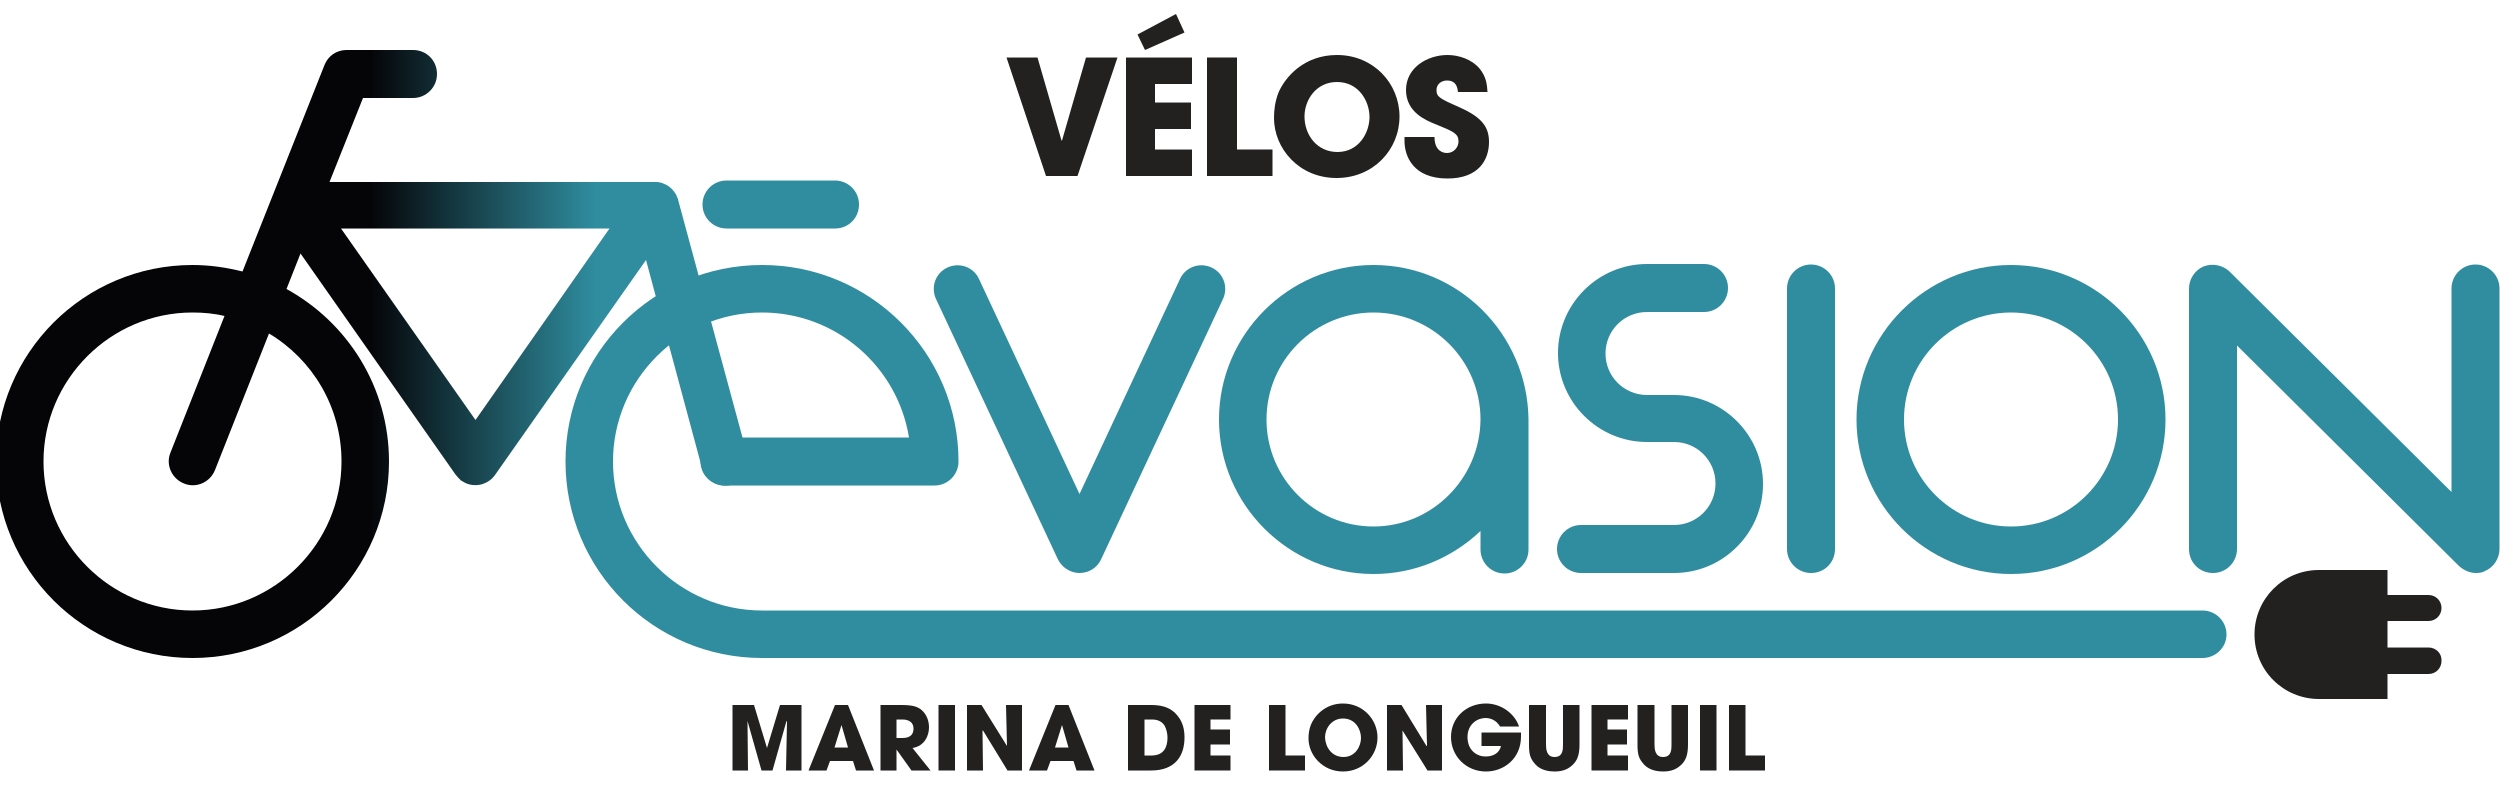 <?xml version="1.0" encoding="utf-8"?>
<!-- Generator: Adobe Illustrator 27.9.4, SVG Export Plug-In . SVG Version: 9.03 Build 54784)  -->
<svg version="1.1" id="Layer_1" xmlns="http://www.w3.org/2000/svg" xmlns:xlink="http://www.w3.org/1999/xlink" x="0px" y="0px"
	 viewBox="0 0 500 157.9" style="enable-background:new 0 0 500 157.9;" xml:space="preserve">
<style type="text/css">
	.st0{fill:url(#SVGID_1_);}
	.st1{fill:#2F8D9F;}
	.st2{fill:#232020;}
</style>
<linearGradient id="SVGID_1_" gradientUnits="userSpaceOnUse" x1="-0.787" y1="70.742" x2="149.151" y2="70.742">
	<stop  offset="0" style="stop-color:#050508"/>
	<stop  offset="0.5" style="stop-color:#050508"/>
	<stop  offset="0.8" style="stop-color:#2F8D9F"/>
	<stop  offset="1" style="stop-color:#2F8D9F"/>
</linearGradient>
<path class="st0" d="M38.5,131.6c21.7,0,39.3-17.6,39.3-39.3c0-14.9-8.3-27.8-20.5-34.5l2.8-7.1l31,44.2c0.3,0.4,0.7,0.8,1.1,1.2
	c0,0,0,0,0,0h0c0.1,0,0.1,0.1,0.2,0.1c1,0.7,2.1,0.9,3.2,0.8c0.2,0,0.4-0.1,0.6-0.1c1.1-0.3,2.1-0.9,2.8-1.9c0,0,0,0,0,0
	c0,0,0,0,0,0l0,0l30.2-43l11.2,41.6c0.7,2.5,3.3,4,5.8,3.4c2.5-0.7,4-3.3,3.3-5.8l-13.9-51.3c0-0.2-0.1-0.3-0.2-0.5c0,0,0,0,0,0
	c-0.1-0.4-0.3-0.7-0.6-1.1c-0.3-0.4-0.6-0.7-1-1c-0.4-0.3-0.9-0.5-1.4-0.7c-0.3-0.1-0.7-0.2-1-0.2c-0.2,0-0.3,0-0.5,0H65.9l6.7-16.8
	h10c2.6,0,4.8-2.1,4.8-4.8s-2.1-4.8-4.8-4.8H69.3c-2,0-3.7,1.2-4.4,3L48.5,54.3c-3.2-0.8-6.5-1.3-10-1.3C16.8,53-0.8,70.6-0.8,92.3
	C-0.8,114,16.8,131.6,38.5,131.6z M121.9,45.7L95.1,84L68.2,45.7H121.9z M38.5,62.5c2.2,0,4.4,0.2,6.4,0.7L34.1,90.5
	c-1,2.4,0.2,5.2,2.7,6.2c2.4,1,5.2-0.2,6.2-2.7l10.8-27.3c8.7,5.2,14.5,14.7,14.5,25.6c0,16.4-13.4,29.8-29.8,29.8
	S8.7,108.7,8.7,92.3S22.1,62.5,38.5,62.5z"/>
<path class="st1" d="M440.5,131.6H152.4c-21.7,0-39.3-17.6-39.3-39.3c0-21.7,17.6-39.3,39.3-39.3c21.7,0,39.3,17.6,39.3,39.3
	c0,2.6-2.1,4.8-4.8,4.8h-42c-2.6,0-4.8-2.1-4.8-4.8c0-2.6,2.1-4.8,4.8-4.8h36.9c-2.3-14.2-14.6-25-29.4-25
	c-16.4,0-29.8,13.4-29.8,29.8c0,16.4,13.4,29.8,29.8,29.8h288.1c2.6,0,4.8,2.1,4.8,4.8C445.3,129.5,443.1,131.6,440.5,131.6"/>
<path class="st1" d="M167,45.7h-21.7c-2.6,0-4.8-2.1-4.8-4.8c0-2.6,2.1-4.8,4.8-4.8H167c2.6,0,4.8,2.1,4.8,4.8
	C171.8,43.6,169.7,45.7,167,45.7"/>
<path class="st1" d="M402.2,114.8c-17,0-30.9-13.9-30.9-30.9S385.2,53,402.2,53c17,0,30.9,13.9,30.9,30.9S419.3,114.8,402.2,114.8
	 M402.2,62.5c-11.8,0-21.4,9.6-21.4,21.4c0,11.8,9.6,21.4,21.4,21.4c11.8,0,21.4-9.6,21.4-21.4C423.6,72.1,414,62.5,402.2,62.5"/>
<path class="st1" d="M274.7,53c-17,0-30.9,13.9-30.9,30.9s13.9,30.9,30.9,30.9c8.3,0,15.8-3.3,21.4-8.6v3.7c0,2.6,2.1,4.8,4.8,4.8
	c2.6,0,4.8-2.1,4.8-4.8v-26C305.5,66.8,291.7,53,274.7,53 M274.7,105.3c-11.8,0-21.4-9.6-21.4-21.4c0-11.8,9.6-21.4,21.4-21.4
	c11.8,0,21.4,9.6,21.4,21.4C296,95.7,286.4,105.3,274.7,105.3"/>
<path class="st1" d="M215.9,114.6c-1.8,0-3.5-1.1-4.3-2.7l-24.4-52.1c-1.1-2.4-0.1-5.2,2.3-6.3c2.4-1.1,5.2-0.1,6.3,2.3l20.1,43
	l20.1-43c1.1-2.4,3.9-3.4,6.3-2.3c2.4,1.1,3.4,3.9,2.3,6.3l-24.4,52.1C219.4,113.6,217.7,114.6,215.9,114.6"/>
<path class="st1" d="M495.2,114.6c-1.2,0-2.4-0.5-3.4-1.4l-44.4-44.1v40.7c0,2.6-2.1,4.8-4.8,4.8s-4.8-2.1-4.8-4.8V57.7
	c0-1.9,1.2-3.7,2.9-4.4c1.8-0.7,3.8-0.3,5.2,1l44.4,44.1V57.7c0-2.6,2.1-4.8,4.8-4.8c2.6,0,4.8,2.1,4.8,4.8v52.1
	c0,1.9-1.2,3.7-2.9,4.4C496.5,114.5,495.9,114.6,495.2,114.6"/>
<path class="st1" d="M362.2,114.6c-2.6,0-4.8-2.1-4.8-4.8V57.7c0-2.6,2.1-4.8,4.8-4.8c2.6,0,4.8,2.1,4.8,4.8v52.1
	C367,112.5,364.9,114.6,362.2,114.6"/>
<path class="st1" d="M334.8,114.6h-18.6c-2.6,0-4.8-2.1-4.8-4.8c0-2.6,2.1-4.8,4.8-4.8h18.6c4.6,0,8.3-3.7,8.3-8.3
	c0-4.6-3.7-8.3-8.3-8.3h-5.4c-9.8,0-17.8-8-17.8-17.8c0-9.8,8-17.8,17.8-17.8h11.4c2.6,0,4.8,2.1,4.8,4.8c0,2.6-2.1,4.8-4.8,4.8
	h-11.4c-4.6,0-8.3,3.7-8.3,8.3c0,4.6,3.7,8.3,8.3,8.3h5.4c9.8,0,17.8,8,17.8,17.8S344.6,114.6,334.8,114.6"/>
<path class="st2" d="M485.7,129.5h-8.2v-5.3h8.2c1.5,0,2.6-1.2,2.6-2.6c0-1.5-1.2-2.6-2.6-2.6h-8.2v-5h-13.7
	c-7.2,0-12.9,5.8-12.9,12.9c0,7.2,5.8,12.9,12.9,12.9h13.7v-5h8.2c1.5,0,2.6-1.2,2.6-2.6C488.4,130.7,487.2,129.5,485.7,129.5"/>
<polygon class="st2" points="207.5,11.5 212.3,28.1 212.4,28.1 217.2,11.5 223.5,11.5 215.5,35.2 209.2,35.2 201.3,11.5 "/>
<path class="st2" d="M225.2,11.5h13.2v5.3H231v3.7h7.2v5.3H231v4.1h7.4v5.3h-13.2V11.5z M236.9,6.5L229,10l-1.5-3.1l7.7-4.1
	L236.9,6.5z"/>
<polygon class="st2" points="241.4,11.5 247.4,11.5 247.4,29.9 254.5,29.9 254.5,35.2 241.4,35.2 "/>
<path class="st2" d="M267.4,11c7.3,0,12.5,5.7,12.5,12.3s-5.2,12.3-12.6,12.3c-7.5,0-12.5-5.9-12.5-12c0-1.6,0.2-3.3,0.9-5.1
	C257,15.5,260.7,11,267.4,11 M267.5,30.4c4.3,0,6.4-3.9,6.4-7c0-3.1-2.1-7-6.5-7c-4.2,0-6.5,3.6-6.5,6.9
	C260.9,27,263.4,30.4,267.5,30.4"/>
<path class="st2" d="M291.6,18.4c-0.1-0.8-0.3-2.3-2.2-2.3c-1.1,0-2.1,0.7-2.1,1.9c0,1.4,0.6,1.7,4.9,3.6c4.4,2,5.6,4,5.6,6.8
	c0,3.5-2,7.3-8.3,7.3c-6.9,0-8.6-4.5-8.6-7.5v-0.8h6c0,2.8,1.7,3.2,2.5,3.2c1.4,0,2.3-1.2,2.3-2.3c0-1.6-1-2-4.7-3.5
	c-1.7-0.7-5.8-2.3-5.8-6.8s4.3-7,8.3-7c2.3,0,4.9,0.9,6.4,2.7c1.4,1.7,1.5,3.3,1.6,4.7H291.6z"/>
<polygon class="st2" points="146.5,141 150.8,141 153.4,149.6 153.4,149.6 156,141 160.3,141 160.3,154.1 157.2,154.1 157.4,144.3 
	157.3,144.2 154.5,154.1 152.3,154.1 149.5,144.2 149.5,144.3 149.6,154.1 146.5,154.1 "/>
<path class="st2" d="M166,152.2l-0.7,1.9h-3.6l5.3-13.1h2.6l5.2,13.1h-3.6l-0.6-1.9H166z M166.9,149.5h2.7l-1.3-4.5h0h0L166.9,149.5
	z"/>
<path class="st2" d="M176.1,141h4.1c2.3,0,3.2,0.3,4,0.9c1.1,0.9,1.6,2.2,1.6,3.6c0,1.5-0.8,3.7-3.3,4.1l3.6,4.5h-3.8l-3-4.2h0v4.2
	h-3.2V141z M179.3,147.6h1.2c2,0,2.2-1.2,2.2-1.9c0-1.2-0.9-1.8-2.2-1.8h-1.2V147.6z"/>
<rect x="187.7" y="141" class="st2" width="3.3" height="13.1"/>
<polygon class="st2" points="193.4,141 196.3,141 201.4,149.2 201.4,149.2 201.2,141 204.4,141 204.4,154.1 201.5,154.1 
	196.6,146.1 196.5,146.1 196.6,154.1 193.4,154.1 "/>
<path class="st2" d="M210.1,152.2l-0.7,1.9h-3.6l5.3-13.1h2.6l5.2,13.1h-3.6l-0.6-1.9H210.1z M211,149.5h2.7l-1.3-4.5h0h0L211,149.5
	z"/>
<path class="st2" d="M225.6,141h4.3c1.5,0,4.1,0,5.8,2.4c0.9,1.2,1.2,2.6,1.2,4.1c0,3.6-1.8,6.6-6.7,6.6h-4.6V141z M228.9,151.1h1.4
	c2.5,0,3.2-1.7,3.2-3.6c0-0.7-0.2-1.7-0.6-2.4c-0.4-0.6-1.1-1.2-2.5-1.2h-1.5V151.1z"/>
<polygon class="st2" points="238.9,141 246.1,141 246.1,143.9 242.1,143.9 242.1,145.9 246,145.9 246,148.9 242.1,148.9 
	242.1,151.1 246.1,151.1 246.1,154.1 238.9,154.1 "/>
<polygon class="st2" points="253.8,141 257.1,141 257.1,151.1 261,151.1 261,154.1 253.8,154.1 "/>
<path class="st2" d="M268.6,140.7c4,0,6.9,3.2,6.9,6.8c0,3.6-2.9,6.8-6.9,6.8c-4.1,0-6.9-3.3-6.9-6.6c0-0.9,0.1-1.8,0.5-2.8
	C262.9,143.2,265,140.7,268.6,140.7 M268.7,151.4c2.4,0,3.5-2.2,3.5-3.8c0-1.7-1.1-3.9-3.6-3.9c-2.3,0-3.6,2-3.6,3.8
	C265.1,149.5,266.4,151.4,268.7,151.4"/>
<polygon class="st2" points="277.4,141 280.3,141 285.3,149.2 285.4,149.2 285.2,141 288.4,141 288.4,154.1 285.5,154.1 
	280.5,146.1 280.5,146.1 280.6,154.1 277.4,154.1 "/>
<path class="st2" d="M304.2,146.6c0,0.2,0,0.4,0,0.7c0,4.4-3.4,7-7,7c-4,0-7-3.1-7-6.9c0-3.9,3.1-6.7,7-6.7c3.1,0,5.8,2.1,6.6,4.6
	h-3.8c-0.5-0.9-1.5-1.7-2.9-1.7c-1.6,0-3.6,1.2-3.6,3.8c0,2.7,1.9,3.9,3.6,3.9c1.7,0,2.8-0.8,3.1-2.1h-3.9v-2.7H304.2z"/>
<path class="st2" d="M309.2,141v7.9c0,0.9,0.1,2.5,1.7,2.5c1.7,0,1.7-1.5,1.7-2.5V141h3.3v7.9c0,2.2-0.5,3.2-1.3,4
	c-0.9,0.9-2,1.4-3.7,1.4c-1,0-2.7-0.2-3.8-1.4c-1.1-1.2-1.3-2.1-1.3-4V141H309.2z"/>
<polygon class="st2" points="318.3,141 325.6,141 325.6,143.9 321.5,143.9 321.5,145.9 325.4,145.9 325.4,148.9 321.5,148.9 
	321.5,151.1 325.6,151.1 325.6,154.1 318.3,154.1 "/>
<path class="st2" d="M330.9,141v7.9c0,0.9,0.1,2.5,1.7,2.5c1.7,0,1.7-1.5,1.7-2.5V141h3.3v7.9c0,2.2-0.5,3.2-1.3,4
	c-0.9,0.9-2,1.4-3.7,1.4c-1,0-2.7-0.2-3.8-1.4c-1.1-1.2-1.3-2.1-1.3-4V141H330.9z"/>
<rect x="340" y="141" class="st2" width="3.3" height="13.1"/>
<polygon class="st2" points="345.8,141 349.1,141 349.1,151.1 353,151.1 353,154.1 345.8,154.1 "/>
</svg>
